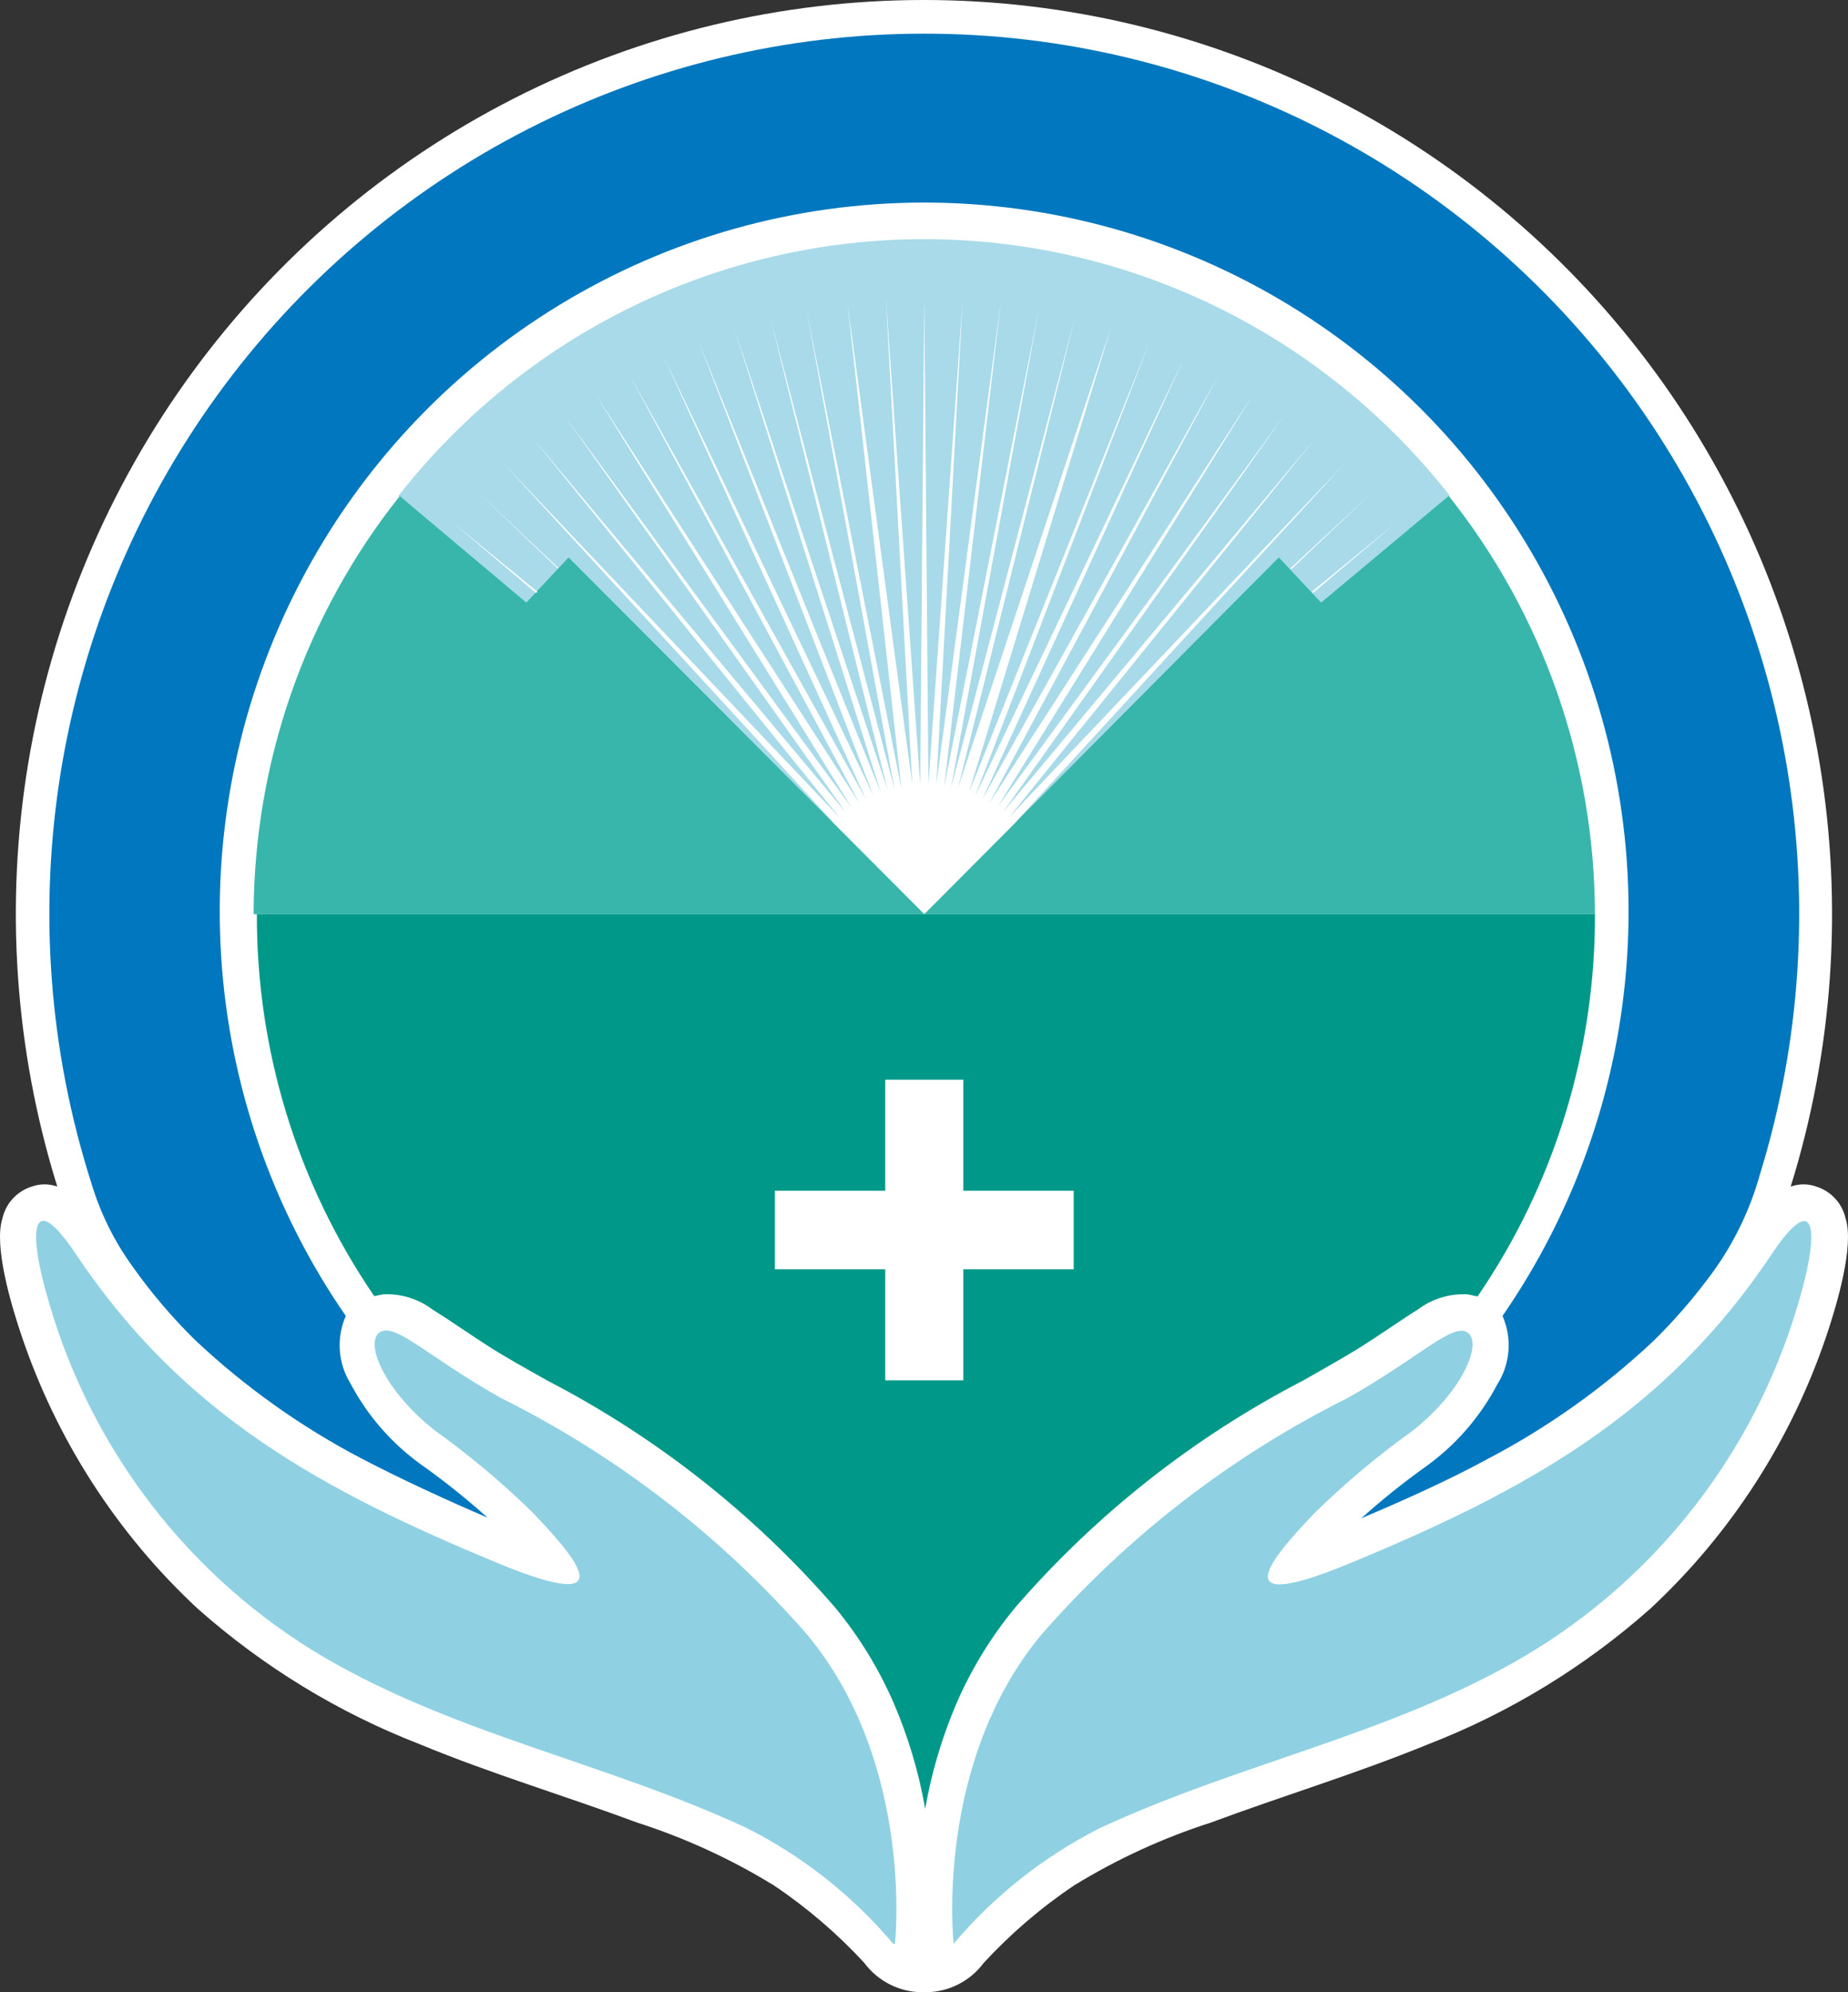 <?xml version="1.0" encoding="UTF-8"?>
<svg xmlns="http://www.w3.org/2000/svg" width="64" height="69" viewBox="0 0 64 69" fill="none">
    <rect x="0" y="0" width="64" height="69" fill="#333333" stroke="none"/>
    <path fill-rule="evenodd" clip-rule="evenodd"
          d="M32.01 2.35938e-06C36.943 0.003 41.806 1.174 46.206 3.417C50.606 5.66 54.42 8.913 57.341 12.913C60.261 16.913 62.206 21.549 63.019 26.444C63.831 31.34 63.487 36.359 62.016 41.097C62.302 40.994 62.615 40.994 62.901 41.097C63.152 41.175 63.378 41.318 63.556 41.512C63.735 41.706 63.859 41.944 63.917 42.202C64.222 43.153 63.612 45.188 63.267 46.222C62.053 49.846 59.956 53.105 57.168 55.703C54.892 57.725 52.276 59.322 49.443 60.419C46.942 61.441 44.452 62.188 41.921 63.129C40.268 63.66 38.685 64.388 37.204 65.297C36.06 66.064 35.01 66.964 34.074 67.977C33.838 68.296 33.531 68.555 33.178 68.732C32.825 68.91 32.435 69.002 32.041 69H31.959C31.565 69.002 31.175 68.91 30.822 68.732C30.469 68.555 30.162 68.296 29.926 67.977C28.99 66.964 27.94 66.064 26.796 65.297C25.315 64.388 23.732 63.66 22.079 63.129C19.548 62.188 17.058 61.452 14.557 60.419C11.724 59.322 9.108 57.725 6.832 55.703C4.043 53.105 1.947 49.846 0.733 46.222C0.388 45.199 -0.222 43.153 0.083 42.202C0.141 41.944 0.265 41.706 0.444 41.512C0.622 41.318 0.848 41.175 1.099 41.097C1.385 40.994 1.698 40.994 1.984 41.097C0.51 36.358 0.165 31.336 0.977 26.438C1.79 21.539 3.736 16.902 6.659 12.901C9.583 8.9 13.401 5.647 17.805 3.406C22.209 1.165 27.075 -0.002 32.01 2.35938e-06Z"
          fill="white"></path>
    <path fill-rule="evenodd" clip-rule="evenodd"
          d="M32.01 1.166C36.757 1.165 41.438 2.286 45.675 4.439C49.912 6.593 53.587 9.718 56.403 13.563C59.219 17.408 61.097 21.865 61.887 26.575C62.677 31.285 62.356 36.116 60.949 40.678C60.583 41.991 59.969 43.22 59.14 44.299C58.568 45.062 57.939 45.78 57.259 46.447C55.535 48.066 53.599 49.443 51.506 50.538C50.215 51.244 48.558 51.99 47.145 52.584C47.839 51.962 48.565 51.378 49.321 50.835C50.38 50.089 51.248 49.1 51.852 47.95C52.075 47.601 52.209 47.201 52.241 46.787C52.273 46.373 52.202 45.957 52.035 45.577C54.578 41.896 56.072 37.584 56.352 33.108C56.633 28.633 55.69 24.167 53.625 20.193C51.561 16.219 48.455 12.89 44.644 10.567C40.832 8.244 36.461 7.016 32.005 7.016C27.549 7.016 23.178 8.244 19.367 10.567C15.555 12.89 12.449 16.219 10.385 20.193C8.321 24.167 7.378 28.633 7.658 33.108C7.939 37.584 9.432 41.896 11.976 45.577C11.812 45.948 11.741 46.353 11.768 46.757C11.794 47.161 11.918 47.553 12.128 47.899C12.742 49.066 13.628 50.066 14.71 50.814C15.466 51.357 16.192 51.941 16.885 52.563C15.472 51.96 13.836 51.203 12.524 50.517C10.431 49.422 8.496 48.046 6.771 46.426C5.968 45.638 5.237 44.779 4.586 43.859C3.954 42.985 3.473 42.01 3.163 40.974C1.702 36.402 1.336 31.547 2.094 26.805C2.852 22.063 4.713 17.569 7.525 13.688C10.337 9.807 14.021 6.65 18.276 4.474C22.531 2.298 27.237 1.164 32.01 1.166Z"
          fill="#0077BE"></path>
    <path fill-rule="evenodd" clip-rule="evenodd"
          d="M32.01 31.657L19.691 19.301L18.227 20.866L13.815 17.153C15.985 14.388 18.748 12.154 21.899 10.617C25.049 9.081 28.504 8.283 32.005 8.283C35.506 8.283 38.961 9.081 42.112 10.617C45.262 12.154 48.026 14.388 50.195 17.153L45.753 20.866L44.289 19.301L32.01 31.657Z"
          fill="#A8DAE9"></path>
    <path fill-rule="evenodd" clip-rule="evenodd"
          d="M50.195 17.153L45.753 20.866L44.289 19.301L32.01 31.657H55.236C55.227 26.382 53.434 21.267 50.154 17.153H50.195Z"
          fill="#38B6AC"></path>
    <path fill-rule="evenodd" clip-rule="evenodd"
          d="M13.815 17.153L18.227 20.866L19.691 19.301L32.01 31.657H8.784C8.794 26.382 10.586 21.267 13.866 17.153H13.815Z"
          fill="#38B6AC"></path>
    <path fill-rule="evenodd" clip-rule="evenodd"
          d="M32.01 10.31L32.153 27.166L33.342 10.331L32.427 27.166L34.663 10.433L32.701 27.238L35.985 10.678L32.935 27.289L37.245 10.924L33.179 27.289L38.495 11.282L33.555 27.453L39.817 11.824L33.769 27.575L41.036 12.335L34.023 27.678L42.226 12.949L34.267 27.811L43.415 13.634L34.541 27.954L44.482 14.381L34.734 28.128L45.529 15.209L34.948 28.302L46.535 16.089L35.151 28.496L35.253 28.404L32.01 31.657L28.758 28.394L28.869 28.496L17.485 16.099L29.073 28.312L18.481 15.209L29.286 28.128L19.538 14.381L29.489 27.964L20.616 13.645L29.764 27.821L21.785 12.949L29.987 27.678L22.974 12.335L30.241 27.545L24.194 11.824L30.506 27.453L25.424 11.353L30.74 27.361L26.674 10.995L30.984 27.361L27.934 10.75L31.217 27.309L29.347 10.474L31.593 27.166L30.679 10.31L31.868 27.166L32.01 10.29V10.31ZM18.562 20.538L15.665 18.084L18.613 20.497L18.562 20.538ZM19.325 19.7L16.55 17.04L19.325 19.659V19.7ZM44.675 19.7L47.491 17.081L44.736 19.7H44.675ZM45.428 20.497L48.375 18.084L45.468 20.538L45.428 20.497Z"
          fill="white"></path>
    <path fill-rule="evenodd" clip-rule="evenodd"
          d="M8.784 31.657H55.236C55.253 36.385 53.835 41.007 51.171 44.902L50.835 44.831C50.216 44.793 49.604 44.978 49.107 45.352C48.467 45.751 47.826 46.211 47.176 46.62C46.525 47.03 45.834 47.408 45.143 47.807C41.355 49.767 37.971 52.432 35.171 55.662C34.343 56.662 33.659 57.774 33.138 58.966C32.63 60.146 32.262 61.382 32.041 62.648C31.82 61.382 31.451 60.146 30.943 58.966C30.422 57.774 29.738 56.662 28.91 55.662C26.11 52.432 22.726 49.767 18.938 47.807C18.237 47.408 17.576 47.05 16.905 46.62C16.235 46.191 15.614 45.751 14.974 45.352C14.478 44.978 13.865 44.793 13.246 44.831L12.961 44.892C10.297 40.996 8.879 36.375 8.896 31.646L8.784 31.657Z"
          fill="#009989"></path>
    <path fill-rule="evenodd" clip-rule="evenodd"
          d="M30.658 37.395H33.362V41.24H37.184V43.961H33.362V47.807H30.658V43.961H26.836V41.24H30.658V37.395Z"
          fill="white"></path>
    <path fill-rule="evenodd" clip-rule="evenodd"
          d="M30.994 67.323C30.994 67.323 31.685 61.093 27.944 56.603C24.977 53.208 21.379 50.428 17.353 48.421C14.832 47.009 13.673 45.772 13.144 46.15C12.616 46.529 13.338 48.196 15.076 49.556C16.274 50.416 17.406 51.366 18.461 52.4C19.609 53.617 21.957 56.092 17.241 54.138C11.213 51.643 6.354 49.024 2.624 43.429C1.16 41.23 0.886 42.407 1.709 45.158C3.211 50.297 6.602 54.668 11.193 57.381C15.797 60.081 21.002 61.053 25.86 63.313C27.806 64.295 29.535 65.662 30.943 67.333L30.994 67.323ZM33.027 67.323C33.027 67.323 32.335 61.093 36.076 56.603C39.043 53.208 42.641 50.428 46.668 48.421C49.168 47.009 50.327 45.782 50.835 46.16C51.343 46.539 50.642 48.206 48.904 49.566C47.705 50.426 46.574 51.376 45.519 52.41C44.37 53.627 42.022 56.102 46.739 54.148C52.767 51.653 57.625 49.034 61.356 43.44C62.819 41.24 63.094 42.417 62.27 45.168C60.761 50.307 57.362 54.674 52.767 57.381C48.162 60.081 42.958 61.053 38.099 63.313C36.153 64.295 34.424 65.662 33.016 67.333L33.027 67.323Z"
          fill="#8FD1E3"></path>
</svg>